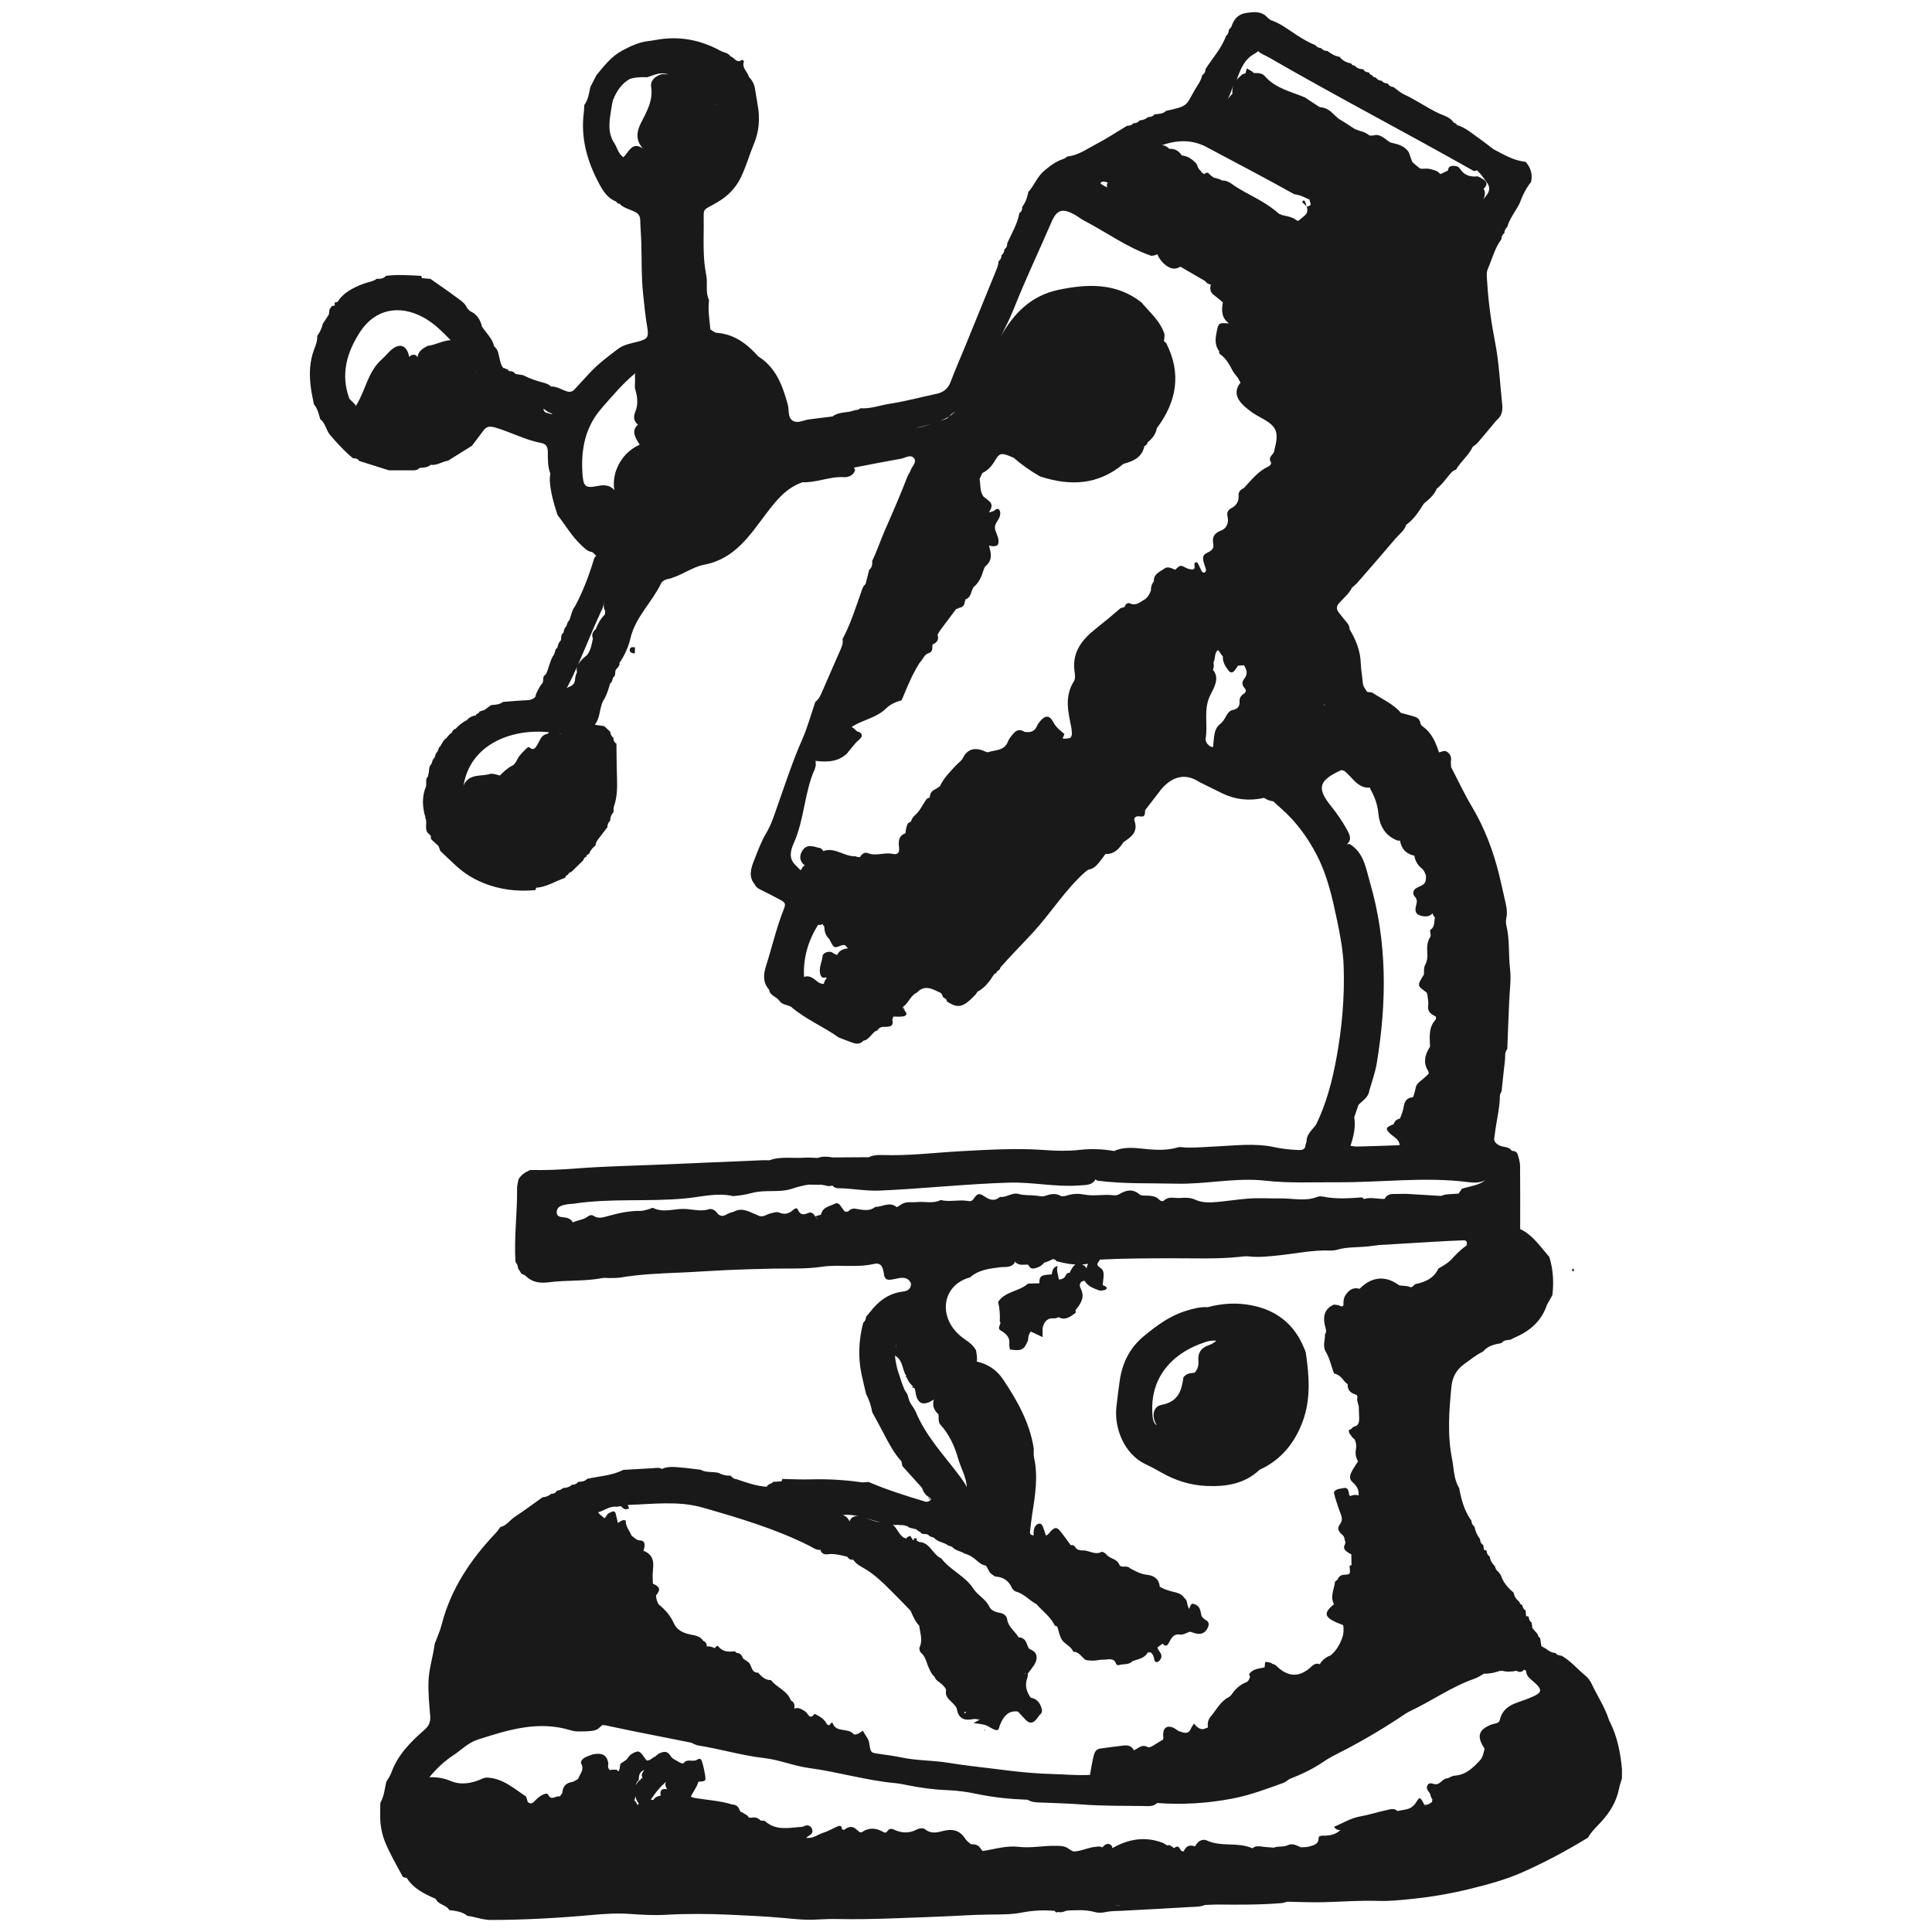 <?xml version="1.0" encoding="UTF-8"?>
<svg id="ICONS" xmlns="http://www.w3.org/2000/svg" viewBox="0 0 800 800">
  <defs>
    <style>
      .cls-1 {
        fill: #191919;
        stroke-width: 0px;
      }
    </style>
  </defs>
  <path class="cls-1" d="m250.44,289.18s0,.02-.01.02h0s.01-.02.01-.02Z"/>
  <path class="cls-1" d="m176.03,326.64s.04-.08.07-.12c0-.01,0-.03,0-.04l-.08.16Z"/>
  <path class="cls-1" d="m666.43,712.64c-.09-.18-.16-.38-.23-.58-1.73-5.28-4.83-9.91-7.17-14.89-.59-1.25-1.52-2.49-2.59-3.36-3.31-2.7-6.05-6.08-9.81-8.22-1.01-.05-1.93-.27-2.57-1.15-1.26-.01-2.31-.52-3.3-1.3-.77-.6-1.7-1.02-2.56-1.53l.06.03c-.17-1.12-.35-2.25-.53-3.38-.6-.31-.92-.8-.95-1.48-.75-.88-1.5-1.75-2.25-2.63-.1-.76-.2-1.53-.31-2.29-.88-.59-1.16-1.48-1.24-2.47-.35-.09-.7-.14-1.06-.17-.06-.77-.13-1.56-.19-2.33-.85-.53-1.22-1.36-1.44-2.3-.64-.21-1.04-.63-1.15-1.31-1.29-.97-2.11-2.23-2.39-3.82-2.35-1.96-4.32-4.2-5.27-7.18-.34-.47-.68-.95-1.02-1.43-.87-.54-1.24-1.39-1.45-2.33-1.17-1.1-1.94-2.4-2.14-4.01-.91-.55-1.29-1.39-1.29-2.43-.34-.13-.7-.22-1.06-.27-.12-.69-.24-1.38-.36-2.07-.95-.53-1.26-1.42-1.32-2.43-1.15-1.54-1.94-3.24-2.28-5.13-.79-.63-1.25-1.44-1.27-2.46-2.94-4.06-4.2-8.75-5.09-13.58-2.27-3.64-2.12-7.9-2.91-11.9-2.01-10.03-1.28-20.11-.27-30.17.39-3.88,2.09-7.01,5.38-9.31,2.53-1.76,4.86-3.8,7.7-5.1,1.97-2.43,4.79-3.02,7.65-3.52.91-1.23,2.28-1.28,3.63-1.37.71-.35,1.4-.73,2.13-1.05,6.2-2.69,10.87-6.86,13.06-13.45.74-1.33,1.5-2.66,2.24-3.99.63-5.36.34-10.64-1.28-15.81-3.74-4.29-6.92-9.16-12.06-11.54,0-9.01.05-17.58-.04-26.15-.02-1.6-.52-3.22-.99-4.77-.32-1.08-1.35-1.45-2.45-1.49-1.3-2-3.78-1.31-5.49-2.41-1.12-.72-1.98-1.42-1.76-2.89.19-1.22.32-2.44.51-3.66.69-4.67,1.81-9.27,1.83-14.03,0-.55.45-1.11.7-1.66.45-4.26.86-8.53,1.39-12.79.2-1.58-.26-3.32.97-4.69.27-6.79.48-13.59.81-20.37.21-4.33.84-8.64.31-12.97-.7-5.92-.06-11.96-1.5-17.83-.24-.97-.25-2.09-.03-3.07.62-2.73-.07-5.29-.67-7.89-.79-3.42-1.5-6.85-2.35-10.25-2.46-9.84-5.99-19.23-11.23-28-3.16-5.29-5.76-10.92-8.62-16.39-.03-.76-.07-1.52-.1-2.28.35-1.69-.13-3.07-1.58-4.04-1.16-.77-2.23.05-3.33.25-1.35-4.08-2.92-8.01-6.62-10.65-.46-.33-1-.9-1.07-1.42-.32-2.37-2.21-2.66-3.94-3.18-1.36-.4-2.74-.73-4.11-1.1-3.19-3.73-7.67-5.65-11.65-8.25-.6-.4-1.53-.3-2.32-.44-.78-1.17-1.72-2.22-1.84-3.77-.2-2.64-.74-5.26-.82-7.9-.15-5.25-1.99-9.88-4.65-14.28.02-1.06-.39-1.93-1.08-2.73-1.17-1.38-2.3-2.8-3.42-4.24-.98-1.27-1.02-2.49.12-3.79,1.85-2.11,4.11-3.89,5.39-6.46l-.41-.42s.01-.02.01-.03c.13.15.27.3.4.45.75-.69,1.58-1.32,2.25-2.08,5.26-6.04,10.53-12.08,15.71-18.2,1.57-1.86,3.73-3.3,4.51-5.79,3.21-2.27,5.25-5.52,7.29-8.76,2.08-1.7,4.13-3.43,5.26-5.97l-.13-.05c2.01-1.44,3.41-3.45,4.96-5.31.91-1.09,1.71-2.3,3.21-2.69,1.94-3.4,5.21-5.83,6.9-9.42l-.14.07c.76-.61,1.64-1.13,2.26-1.86,2.59-3,5.1-6.07,7.63-9.11,2.19-1.68,2.76-3.99,2.49-6.59-.91-8.59-1.29-17.28-2.93-25.73-1.62-8.31-2.81-16.62-3.3-25.04-.11-1.85-.47-3.78.28-5.5,1.79-4.13,2.86-8.58,5.61-12.27.03-1.02.36-1.89,1.22-2.5.04-1.01.38-1.88,1.19-2.53,1.03-3.63,3.47-6.51,5.13-9.81,1.15-3.19,2.63-6.2,4.74-8.87.73-3.18-.15-5.92-2.26-8.33-4.93-.45-9.04-3-13.27-5.2-2.11-1.58-4.17-3.23-6.33-4.73-2.8-1.94-5.36-4.31-8.76-5.26-.27-.58-.72-.93-1.38-1.01.45.35.9.7,1.35,1.05,0,0,0,0,0,.02-.52-.26-.9-.72-1.36-1.06l-.04-.03c-.9-1.46-2.33-2.29-3.83-2.87-5.9-2.26-10.92-6.17-16.65-8.78-1.62-.74-2.99-2.05-4.46-3.1-1.03-.06-1.82-.52-2.34-1.42-.99-.08-1.89-.36-2.53-1.19-1.03-.03-1.83-.49-2.43-1.32-.69-.02-1.22-.31-1.52-.95-.66-.12-1.1-.5-1.29-1.14-1.02-.07-1.9-.35-2.39-1.35-1.36-.04-2.62-.34-3.52-1.49-.68,0-1.19-.31-1.52-.91-1.92-.34-3.54-1.18-4.75-2.74-1.95-.24-3.51-1.28-5.03-2.4-1.02-.03-1.91-.31-2.55-1.16-1-.09-1.86-.43-2.45-1.29-2.84-1.06-5.39-2.65-7.93-4.29-3.35-2.18-6.54-4.67-10.39-6.01,0,.02,0,.03-.01.05-.54-.24-.89-.74-1.4-1.03-2.51-2.94-5.74-2.49-9.02-2-3.26.48-4.96,2.54-5.95,5.47-.18.54-.73.95-1.11,1.42-.05,1-.33,1.9-1.17,2.54-1.84,5.22-5.66,9.22-8.52,13.81-.05,1.02-.35,1.9-1.34,2.42-.42,2.28-1.86,4.08-2.98,6.01-3.93,6.79-2.73,6.83-12.03,8.86-1.33,1.36-3.13,1.17-4.79,1.45-.68.84-1.58,1.13-2.63,1.08-1,.94-2.24,1.29-3.56,1.42-.62.9-1.53,1.16-2.55,1.18-.67.87-1.63,1.02-2.64,1.05-4.32,2.59-8.53,5.4-13,7.71-3.74,1.93-7.23,4.57-11.64,4.97-.5.33-.97.79-1.52.97-3.15,1.02-5.63,2.86-8.18,5.03-2.94,2.51-4.04,6.06-6.52,8.71-.37,2.25-1.16,4.33-2.5,6.19.04,1.05-.27,1.94-1.19,2.54-.78,4.49-3.15,8.34-4.99,12.41-.04,1-.21,1.96-1.18,2.53-.08.99-.38,1.87-1.23,2.49-.01,1.02-.34,1.9-1.22,2.5-.04,1.48-.58,2.8-1.14,4.15-4.15,10.1-8.24,20.23-12.37,30.34-2.1,5.16-4.36,10.26-6.33,15.47-1.07,2.83-2.96,4.34-5.81,4.95-6.46,1.39-12.87,3.11-19.39,4.12-4.06.63-8,2.19-12.2,1.87-.77.82-1.88.64-2.8.97-2.84,1.03-6.14.4-8.69,2.43-3.26.4-6.52.78-9.77,1.22-2.22.3-4.65,1.73-6.6.61-2.34-1.35-1.54-4.44-2.18-6.75-2.14-7.85-4.86-15.32-12.22-19.96-4.64-5.15-9.87-9.22-17.17-9.75-.91-.06-1.77-.91-2.66-1.4-.37-4.05-1.07-8.08-.55-12.16-1.63-3.31-.46-6.94-1.16-10.35-1.38-6.73-1.08-13.55-1.04-20.34.06-8.24-.99-5.86,5.82-9.93,4.23-2.52,7.38-5.74,9.54-10.15,2.18-4.47,3.47-9.25,5.38-13.8,2.23-5.3,2.59-10.7,1.59-16.27-.39-2.22-.74-4.46-1.11-6.69-.3-1.88-1.14-3.49-2.49-4.84-.52-2.22-3.16-3.77-2.05-6.53.03-.08-.77-.66-.85-.59-2.21,1.72-3.09-.99-4.65-1.36-.97-1.54-2.81-1.6-4.22-2.37-8.41-4.6-17.34-6.27-26.83-4.5-1.01.19-2.03.34-3.05.46-3.95.46-7.44,2.12-10.9,3.98-4.48,2.41-7.46,6.34-10.6,10.13-.84,1.64-1.69,3.28-2.53,4.92-.55,2.57-.87,5.23-2.5,7.44-.07,1.02-.07,2.06-.2,3.07-1.37,10.61,1.4,20.34,6.36,29.56,1.65,3.07,3.51,6.08,7.09,7.37.24.6.69.87,1.32.87,1.61,1.72,3.9,2.23,5.92,3.15,1.69.77,2.64,1.73,2.67,3.67.07,3.29.37,6.57.46,9.86.17,6.79,0,13.57.69,20.36.49,4.71.95,9.4,1.75,14.08.73,4.26.11,4.97-4.03,6.04-2.79.72-5.71,1.21-8.06,2.97-4.1,3.09-8.23,6.18-11.75,9.97-2.1,2.26-4.17,4.54-6.27,6.8-.94,1.01-2.04,1.22-3.36.77-2.12-.73-4.06-2.07-6.44-1.97-.84-.94-1.97-1.29-3.14-1.6-2.87-.76-5.69-1.67-8.31-3.08-1.07-.17-2.13-.34-3.19-.51l-.07-.03c-.61-.96-1.56-1.17-2.6-1.19-.27-.59-.72-.9-1.39-.86.45.28.89.57,1.33.86,0,0,.02.01.03.03-.54-.16-.9-.6-1.36-.88-.24-.3-.55-.42-.92-.34-.98-1.04-1.23-2.37-1.57-3.71-.47-1.85-.52-3.94-2.27-5.26-.73-3.35-3.34-5.55-5.08-8.28-.67-2.88-2.14-5.14-4.93-6.38-.39-.38-.77-.76-1.17-1.14-.87-2.26-2.92-3.4-4.7-4.73-3.44-2.57-7-4.97-10.51-7.45-1.19-.11-2.37-.22-3.56-.32-.1-.3-.16-.61-.19-.93-4.9-.27-9.8-.63-14.7-.02-1.01,1.17-2.34,1.34-3.77,1.2-1.67,1.25-3.76,1.39-5.63,2.12-4.16,1.62-8.18,3.53-10.68,7.54-.39.03-.77.1-1.15.19.01.43.03.85.04,1.27h0c-.38.02-.76.06-1.14.13-.34.46-.68.93-1.01,1.4-.1.74-.2,1.47-.3,2.2-.83,1.26-1.65,2.51-2.47,3.77-.46,1.84-1.22,3.54-2.34,5.08.11,1.9-.53,3.65-1.2,5.36-2.07,5.33-2.16,10.81-1.39,16.35.31,2.23.81,4.42,1.23,6.63,1.55,1.75,2.01,3.95,2.6,6.11,2.24,1.66,2.4,4.59,4.17,6.64,2.93,3.4,5.93,6.68,9.39,9.55,1.03-.04,1.97.17,2.59,1.11,4.1,1.29,8.19,2.58,12.3,3.88,3.29,0,6.59-.03,9.89,0,1.07,0,2.04-.11,2.78-.99,1.64-.12,3.31-.14,4.66-1.3,2.6.38,4.7-1.35,7.13-1.68,3.3-2.06,6.6-4.12,9.9-6.18,1.6-2.12,3.26-4.2,4.81-6.36,1.31-1.84,2.84-1.79,4.85-1.21,6.49,1.89,12.5,5.21,19.21,6.45,1.94.36,2.57,1.78,2.57,3.64.01,3.07-.06,6.15,1.06,9.09-.02-.01-.03-.03-.05-.04-.07.99-.25,1.99-.19,2.97.32,4.86,1.7,9.49,3.19,14.1,3.26,4.18,5.92,8.83,9.84,12.5,1.36,1.27,2.58,2.65,4.57,2.86.55.51,1.12.99,1.61,1.54-.25.3-.51.6-.77.88-2.07,6.88-4.55,13.59-7.94,19.94.04-.05.06-.11.1-.16l-.13.22s.01-.04.03-.06c-1.43,1.77-1.63,4.05-2.51,6.05.01,0,.01-.02.03-.02l-.07.15s.03-.09.04-.13c-.85.6-.77,1.68-1.25,2.47,0,0,0,0,0,0l-.07.14s.04-.09.07-.14c-.84.65-.85,1.65-1.11,2.55.04-.02.06-.05.1-.07l-.16.31c.03-.08.04-.16.07-.24-1.53.79-.38,2.73-1.5,3.69l.03-.04c-.76.7-.73,1.71-1.08,2.57.03-.02.04-.05.07-.07l-.13.23c.02-.06.04-.11.06-.17-.97.61-.86,1.75-1.27,2.65.06-.08.09-.15.15-.22l-.15.24s0-.02,0-.02c-1.84,2.53-2.11,5.74-3.51,8.46,0,0,0,0,0,0l-.17.33c.06-.11.11-.22.16-.33-1.73.77-.49,2.77-1.57,3.81l.04-.07c-.69.68-1.05,1.57-1.54,2.39-.53,1-1.09,2.01-1.2,3.06-.91.98-2.15,1.39-3.72,1.43-3.23.1-6.47.45-9.69.68-1.46,1.13-3.21,1.17-4.93,1.3-.9.67-1.81,1.35-2.72,2.02-.68.22-1.37.44-2.05.65-.25.62-.71.97-1.36,1.05-.03.18-.07.37-.11.55-1.48.19-2.76.77-3.75,1.93.04-.02.08-.05.12-.07l-.16.11s.02-.03.04-.04c-1.93.95-3.53,2.31-4.95,3.91l.18-.35c-.7.32-1.21.82-1.49,1.55l.37-.19c-1.04.68-1.89,1.56-2.61,2.55.04-.02.07-.06.11-.09l-.27.28c.05-.07.11-.13.16-.19-1.37.86-1.84,2.4-2.71,3.63l.04-.1c-.86.58-.58,1.81-1.36,2.43v.03c-.72.69-.49,1.82-1.21,2.51v-.02c-.76.68-.55,1.82-1.22,2.54l.02-.06c-1.15,1.25-.44,3-1.18,4.37.18.23.16.42-.09.58-1.35,1.45-.08,3.49-1.1,5.01-1.28,3.71-1.12,7.44-.11,11.17.22.2.25.42.07.67,1.23,2.11-.52,4.79,1.33,6.78l-.05-.31c.24.48.61.84,1.04,1.12.06.51.11,1.02.17,1.53,1.03.94,2.04,1.88,3.07,2.81.26.69.52,1.37.77,2.05,2.24,2.11,4.43,4.28,6.72,6.34,3.07,2.76,6.45,4.96,10.32,6.6,7.2,3.08,14.61,3.98,22.31,3.28.11-.32.23-.66.33-1,4.39-.23,7.98-2.78,11.99-4.09.15-.66.52-1.1,1.18-1.28.23-.66.7-1.01,1.37-1.14,1.67-1.63,3.34-3.27,5.01-4.9.1-.68.47-1.14,1.14-1.36.15-.66.56-1.07,1.22-1.23.51-1.48,1.51-2.57,2.69-3.54.02-1.08.58-1.9,1.22-2.72,1.25-1.58,2.45-3.19,3.67-4.79,0-1.03.26-1.94,1.12-2.58.07-1.36.37-2.62,1.41-3.59.05-.81-.07-1.67.18-2.41,1.28-3.72,1.41-7.53,1.28-11.41-.17-4.86-.17-9.73-.25-14.59-.94-.55-1.27-1.42-1.27-2.47-.84-.6-1.2-1.45-1.27-2.45-.84-.79-1.69-1.57-2.52-2.36-1.3-.19-2.6-.37-3.89-.57,2.54-3.16,1.73-7.66,4.08-10.9,1.05-1.98,1.64-4.13,2.3-6.26-.01.01-.02.03-.04.04l.09-.2c-.02.06-.04.11-.05.17.91-.57.87-1.62,1.22-2.47-.03,0-.04.03-.06.04l.13-.25c-.04.07-.05.14-.07.21,1.46-.79.28-2.72,1.51-3.61l.03-.05c.52-.58,1.03-1.17,1.15-1.98l-.17-.28.22-.24c2.06-3.12,3.58-6.4,4.44-10.12,2.02-8.67,8.88-14.76,12.62-22.56.41-.86,1.45-1.56,2.47-1.77,5.52-1.11,10.23-5.07,15.38-6.03,12.75-2.36,18.99-12.31,25.62-21.03,4.35-5.74,8.33-10.72,15.11-13.12h0l.08-.03s-.04.02-.07.03c5.83.24,11.29-2.47,17.19-2.11,1.65.1,3.95-.61,4.6-2.96-.15-.36-.32-.67-.49-1,.01,0,.03,0,.04,0,6.45-1.23,12.89-2.53,19.35-3.64,1.87-.32,4.21-2.15,5.62-.04,1.04,1.56-1.1,3.3-1.62,5.03-.24.77-.86,1.41-1.15,2.17-2.89,7.45-6.03,14.78-9.27,22.09-1.9,4.27-3.32,8.78-5.39,13,.09,1.42-.06,2.75-1.25,3.73-.51,1.97-1.02,3.94-1.52,5.91-1.18.95-1.47,2.35-1.94,3.69-2.29,6.45-4.32,13-7.58,19.07.35,1.71-.34,3.21-.99,4.7-2.44,5.59-4.93,11.17-7.33,16.78-.73,1.71-1.42,3.38-2.96,4.53-1.8,5.25-3.25,10.66-5.49,15.72-3.77,8.53-6.65,17.36-9.75,26.12-1.52,4.28-2.83,8.75-5.13,12.59-2.16,3.61-3.5,7.48-5.02,11.28-1.25,3.16-2.38,6.67.32,9.86.51,1.25,1.59,1.79,2.72,2.35,2.58,1.27,5.15,2.58,7.69,3.95,2.21,1.18,2.51,1.71,1.64,3.89-3.07,7.66-4.87,15.72-7.38,23.55-1.11,3.47-1.41,6.86,1.27,9.85.31,2.49,2.94,2.83,4.16,4.47,1.13,1.89,3.37,1.7,5,2.66-.02-.02-.04-.03-.06-.04l.07.05h-.01c5.95,5.14,13.31,8.11,19.65,12.65,1.91.74,3.81,1.49,5.74,2.18,1.64.6,3.22.62,4.51-.83,1.31-.19,2.14-1.12,2.98-2,.84-.88,1.54-1.93,2.81-2.26.87-1.76,2.56-1.42,4.03-1.51,1.64-.12,2.59-.64,2.2-2.53-.1-.52.22-1.13.34-1.7,1.37,0,2.77.15,4.1-.07,1.76-.3,1.59-1.35.57-2.45-.34-.48-.83-.87-.96-1.48.03.01.06.04.09.05.29.49.58.96.87,1.43-.03-.6-.24-1.09-.7-1.44,2.35-1.61,3.13-4.74,5.84-5.99,3.25-3.45,6.45-1.43,9.66.07l.09.06c.91.45.59,1.85,1.67,2.18.58.26.91.69.93,1.33,4.61,3.1,6.76,2.6,11.85-2.74.3-.45.61-.87.91-1.31,3.13-1.55,5.05-4.38,6.91-7.29l-.07.12c.64-.25,1.08-.68,1.31-1.32-.04.01-.06.05-.1.06l.17-.16s-.04.06-.06.1c.66-.25,1.12-.68,1.28-1.4l-.16.1c4.42-5.06,9.19-9.81,13.74-14.76,7.39-8.06,13.18-17.47,21.36-24.83.47-.36.94-.72,1.41-1.08,2.35-.32,3.72-1.98,5.05-3.68.72-.92,1.39-1.89,2.08-2.82,3.66.15,5.7-2.17,7.48-4.9,3.13-2.11,6.19-4.19,4.55-8.85-.42-1.2.56-2.11,2.18-1.82,2.5.44,2.07-1.22,2.23-2.58,2.35-3.03,4.69-6.07,7.03-9.09q7.29-7.93,15.52-2.51c3.12,1.55,6.23,3.11,9.36,4.62,5.55,2.68,11.34,3.26,17.34,1.89,1.17.76,2.4,1.3,3.81,1.42,1.05.97,2.09,1.96,3.18,2.91,6.3,5.51,11.11,12.09,14.93,19.53,4.4,8.57,6.42,17.82,8.37,27.12,1.31,6.28,2.47,12.55,2.68,19,.41,12.65-.7,25.17-2.97,37.6-1.75,9.56-4.16,18.91-8.45,27.7-1.58,2.22-4.03,3.95-3.95,7.07-.34.89-.55,1.7-.66,2.46-.66.98-1.45,1.08-3.42.98-3.09-.16-6.2-.49-9.22-1.15-8.22-1.79-16.49-.63-24.7-.28-3.89.17-7.8.55-11.72.44-1.23-.03-2.56-.4-3.68-.06-5.33,1.59-10.66.91-16.02.38-3.51-.35-7.01-.36-10.33,1.11-4.69-.83-9.43-1-14.14-.48-4.74.54-9.49.45-14.17.1-11.74-.88-23.43-.18-35.12.46-10.88.6-21.72,1.98-32.64,1.58-1.85-.07-3.71.05-5.43.91-4.97.03-9.94.06-14.92.09-2.1-.35-4.18-.56-6.24.21-1.83-.04-3.68-.24-5.5-.11-4.85.36-9.8-.65-14.54,1.08-1.03,0-2.06-.06-3.09-.01-14.65.61-29.31,1.24-43.96,1.87-10.74.46-21.49.65-32.21,1.48-6.59.52-13.16.81-19.76.69-1.94.81-3.67,1.92-4.81,3.76-.21,1.2-.63,2.41-.62,3.61.13,10.25-1.33,20.47-.67,30.73.7.73,1,1.62,1.06,2.62.48.75.97,1.5,1.45,2.25.55.27,1.22.42,1.63.83,2.76,2.73,6.01,3.17,9.72,2.68,7.35-.97,14.84-.31,22.17-1.75,1-.19,2.07.04,3.1,0,1.44-.04,2.91.03,4.31-.21,8.17-1.37,16.42-1.7,24.65-2.04,6.38-.27,12.75-.75,19.11-1.04,6.38-.29,12.78-.47,19.15-.6,6.81-.15,13.68.23,20.41-.77,7.13-1.07,14.33.47,21.45-1.14,2.96-.66,3.83.63,4.38,4.26.14,1.36.86,2.32,2.24,2.26,1.37-.05,2.71-.49,4.08-.71,2.12-.33,3.96.02,4.88,2.29-.03,2.35-1.5,3.08-3.54,3.33-5.82.72-10.04,4.03-13.49,8.53-.49.63-1.05,1.22-1.57,1.83-.08,1-.41,1.87-1.21,2.52-1.82,7.04-2.21,14.12-.7,21.27.59,2.79,1.28,5.56,1.93,8.35,1.3,2.32,2.05,4.82,2.51,7.43,1.54,2.85,3.12,5.67,4.61,8.55,2.16,4.15,4.3,8.3,7.48,11.79.13.66.26,1.3.39,1.95,2.71,3.02,5.41,6.01,8.12,9.01.48,1.55,1.32,2.82,2.67,3.73.08.62.42,1.03.94,1.29-.61.58-1.38.94-2.16.72-7.98-2.38-15.93-4.89-23.61-8.17-1.02.05-2.06.27-3.06.12-6.93-.99-13.89-1.38-20.9-1.18-3.9.11-7.81-.1-11.71-.17-.08.33-.18.66-.3.98-1.17.07-2.34.14-3.5.21-.65.98-2.21.78-2.64,2.04-4.39-.28-8.48-1.78-12.6-3.16-1.03-.08-1.75-.64-2.33-1.44-1.79.09-3.46-.3-5.03-1.14-2.43-.66-5.1.04-7.41-1.31-2.78-.32-5.55-.72-8.33-.94-2.57-.2-5.2-.58-7.68.6-1.33-.72-2.73-.35-4.12-.28-3.98.22-7.97.46-11.96.68-4.68,2.44-9.93,2.56-14.91,3.71-1,1.14-2.38,1.15-3.72,1.25-.63.86-1.49,1.22-2.54,1.18-1.04.95-2.28,1.34-3.66,1.34-.72.69-1.6,1.03-2.58,1.1-.54.94-1.36,1.36-2.43,1.33-1,.93-2.21,1.33-3.55,1.44-3.83,2.72-7.6,5.52-11.51,8.11-2.03,1.35-3.39,3.64-5.95,4.21-.62.81-1.18,1.68-1.87,2.41-10.37,10.94-18.63,23.12-22.43,37.96-.71,2.77-1.93,5.39-2.92,8.09-.6,5.13-2.35,10.02-2.53,15.25-.16,4.78.25,9.49.68,14.21.22,2.46-.27,4.2-2.26,5.95-5.73,5.02-11.15,10.37-13.81,17.83-.48,1.34-1.38,2.53-2.09,3.78-.7,2.94-.88,6.03-2.47,8.7-.03,1.85-.09,3.7-.07,5.55.02,3.73.7,7.46,2.09,10.82,2.02,4.88,4.72,9.49,7.22,14.17.21.38,1.11.39,1.69.57,2.84,4.53,7.41,6.64,12.03,8.69.51,1.24,1.59,1.81,2.7,2.4,1.08.56,2.26,1.03,2.87,2.22,2.63.38,5.34.58,7.52,2.4,3.27.36,6.31,1.7,9.72,1.7,13.88-.03,27.71-.79,41.52-2.04,5.36-.49,10.71-.85,16.11-.46,4.94.35,9.93.63,14.86.35,8.9-.49,17.78-.43,26.66-.02,7.23.32,14.46.67,21.66,1.31,4.74.42,9.45,1,14.23.68,2.89-.18,5.79-.27,8.68-.21,13.65.27,27.28-.47,40.91-.96,7.44-.27,14.88-.85,22.32-.9,4.36-.03,8.73,0,12.97-.83,4.52-.9,9.01-1.07,13.55-.69.32.6.77.83,1.39.43,1.31.42,2.46-.15,3.65-.55,3.89-.16,7.78-.48,11.64.63,1.32.38,2.91.32,4.27.01,2.26-.51,4.51-.44,6.77-.55,9.47-.5,18.94-1,28.41-1.56,2.05-.13,4.14-.02,6.09-.86,1.64-.06,3.28-.12,4.92-.18,8.93.1,17.86.14,26.77-.58.8-.07,1.56-.38,2.35-.58,4.93.08,9.87.32,14.8.21,7.61-.18,15.21-.8,22.84-.55,4.72.16,9.45-.34,14.17-.83,8.22-.84,16.32-2.26,24.32-4.25,7.19-1.78,14.34-3.71,21.17-6.72,9.44-4.17,18.48-9.04,27.28-14.4,1.38-2.55,3.55-4.45,5.46-6.55,3.63-4,6.38-8.45,7.4-13.84.27-1.39.78-2.74,1.18-4.11.01-1.25.01-2.51.02-3.76-.64-6.96-1.95-13.74-5.19-20.02ZM211.62,154.28c-.3-.13-.57-.32-.78-.65.23.27.5.47.78.65Zm-9.59,11.96h0c1.17-.45,2.33-.89,3.5-1.33-1.16.44-2.33.89-3.5,1.33Zm-4.47-11.99l-.41-.26s0-.06,0-.08l.4.34Zm-48.37-16.93c6.15-9.35,16.14-11.28,26.07-5.92,4.47,2.41,7.9,5.93,11.34,9.47-3.3.11-6.33,2.01-9.58,2.36-1.98,1.08-3.89,2.21-4.15,4.76-.14-.31-.31-.59-.56-.84-.52-.24-1.07-.3-1.63-.22-.27.1-.49.25-.7.41-.18.14-.34.29-.49.46-.05-.24-.12-.44-.18-.66-1.03-3.95-3.5-5.08-6.71-2.73-1.63,1.19-2.88,2.97-4.4,4.29-5.72,4.95-6.73,12.45-10.34,18.53-.18.3-.35.62-.55.92-.07-.23-.16-.45-.29-.66-.05-.06-.12-.12-.17-.18-.69-.76-1.47-1.43-2.17-2.18-3.77-10.13-1.05-19.36,4.51-27.81Zm76.98,33.58c-.64-.24-.96-.74-1.11-1.33-.01-.11,0-.23-.01-.34.72.57,1.47,1.08,2.26,1.54.51.26,1.01.4,1.5.46-.91.56-1.71-.28-2.63-.33Zm70.24-127.63s.01,0,.01,0c0,.01,0,.02-.01.03-.02.05-.03.1-.05.15-.06-.07-.1-.14-.16-.21.05,0,.11,0,.16,0,.01,0,.03,0,.04,0,0,0,0,.01,0,.01Zm-43.24,1.45c.17-1.12.37-2.15.6-3.1.03-.1.07-.2.11-.31,1.48-3.58,3.49-6.77,7.04-8.68,1.91-.58,4.24-.77,7.13-.65,2.73-.87,5.36-2.31,8.39-1.22.06.02.1.03.15.04.07,0,.15,0,.23,0,.35,0,.21.11-.23,0-.32,0-.63,0-.94-.04-.55-.08-1.11-.1-1.68-.04-2.63.79-4.75,2.59-4.35,5.24.89,5.81-1.95,10.44-4.29,15.12-1.74,3.5-1.94,6.45.01,9.31.26.38.54.75.87,1.13.08.06.15.1.24.16,0,.02,0,.03-.01.05-.02,0-.03,0-.05,0-.07-.07-.11-.15-.18-.22-.41-.3-.79-.51-1.15-.68-3.54-1.67-4.85,2.34-6.93,4.28-2.07-1.45-2.49-3.74-3.59-5.58-3.24-4.67-2.14-9.81-1.37-14.82Zm-21.27,258.92h0c.12.03.24.05.37.08-.14.02-.26.08-.39.14,0-.07.01-.15.02-.23Zm19.13-57.14s.04-.1.06-.14c0,0,0,.01.01.01-.02.04-.05.09-.07.13Zm-1.78-77.63c4.4-4.96,8.62-10.11,13.81-14.31-.05.33-.11.66-.15.99.18,1.7-.06,3.39-.02,5.08,1,3.32,1.56,6.59.13,9.99-.85,2.01-.55,3.87,1.15,5.2-3.01,2.69-1.01,5.51.7,8.33-6.76,2.91-11.08,10.14-10.67,17.15.03.58.1,1.16.2,1.73-.39-.54-.86-.95-1.37-1.26-1.39-.87-3.17-.99-5.27-.58-5.4,1.07-6.2.45-6.58-5.19-.67-10.03,1.18-19.35,8.08-27.12Zm-.11,83.75c.61-.97.66-2.1.94-3.16.17-.51.3-1.01.4-1.53,0-.04.03-.08.04-.12.04-.17.08-.33.11-.5.05-.1.1-.2.15-.3-.12.25-.21.52-.27.8-.15.68-.3,1.35-.48,2.03-.1.88-.05,1.75.28,2.59.08.13.18.23.27.35-.02.56-.04,1.12-.12,1.67-1.76,1.75-2.92,3.81-3.76,6.01-1.19,1.07-1.91,2.37-1.18,3.96-.01.06-.03.13-.05.19-.49,2.39-.89,4.72-2.41,6.67-1.45,1.1-2.78,2.33-3.71,3.92,3.33-7.5,6.3-15.15,9.78-22.58Zm-14.03,31.53c1.37-2.65,2.64-5.35,3.86-8.07-.11.45-.21.9-.21,1.37.02.32.08.64.15.97-.49.93-.74,1.98-.81,3.04-.15,2.09-1.63,2.68-3.13,3.26-.12.04-.21.06-.31.09.15-.21.27-.45.45-.65Zm-43.17,41.11c2.89-17.59,20.67-23.68,35.49-22.04-.28.23-.56.45-.84.68-1.3.22-2.21.96-2.83,2.1-.59,1.07-1.08,2.19-1.77,3.19-.62.89-1.46,1.4-2.53.46-.57-.52-1.01-.18-1.49.29-1.29,1.29-2.64,2.49-3.55,4.13-.59,1.06-1.2,2.42-2.16,2.89-2.1,1.02-3.7,2.59-5.3,4.17-1.31-.32-2.63-.88-3.94-.7-3.63,1.17-8.17-.17-10.68,4-.16.31-.29.63-.42.96,0-.04.02-.07.02-.11Zm258.69,198.04c-.4.56-.62,1.19-.65,1.9-.25-.34-.51-.68-.78-1-.42-.28-.8-.47-1.16-.63.86-.04,1.73-.13,2.6-.27Zm51.99-9.23s0,0,0,0c0,0,0,0,.02,0-.01,0-.02,0-.02,0Zm84.37,91.89h0s0,0,.01-.01c0,0,0,0-.01.01Zm2.27-31.98s0-.01,0-.02c0,0,0,0,0,0,0,0,0,.01,0,.01,0,0,0,.01,0,.01Zm-21.9-247.88c0,.17-.01.33,0,.5,1.79,3.18,3.04,6.44,3.39,10.22.47,5.04,2.77,9.28,7.94,11.24.38-.01.69.04,1.03.06.57,3.22,2.34,5.44,5.93,6.2.1.42.2.84.29,1.28.34,1.05.85,2.01,1.57,2.85.35.41.7.8,1.18,1.08.94.78,1.33,1.88,1.76,2.94.04.85.03,1.69-.2,2.46-.6,2.11-3.47,1.99-4.74,3.66-.47.95-.39,1.84.3,2.65h0c.78.8,1.02,1.77.77,2.81-.49,2.02-1.2,4.23,1.52,5.05,1.93.58,3.83.59,5.05-.89.19.49.41.97.72,1.4.1.06.2.13.3.2-.39,1.89.07,4.15-2.01,5.28.04,1.02.49,2.32.03,3-1.52,2.24-1.23,4.65-1.16,7.07.04,1.45-.07,2.87-.8,4.16-.75,1.33-.55,2.78-.61,4.2-3.01,4.82-2.76,4.58,1.12,7.46.15.32.25.65.31,1,.13,1.43.54,2.91.33,4.29-.4,2.66,1.19,3.72,3.16,4.64.1.41.1.81,0,1.22-2.93,3.06-2.59,6.82-2.43,10.54,0,.24.02.49.03.73-.11.17-.21.34-.31.51-1.8,3-2.6,6.08-.53,9.42.21.35.27.78.34,1.22-.64.66-1.38,1.36-2.34,2.17-.61.52-1.25,1-1.83,1.54-.47.43-.85.93-1.1,1.52-.3,1.5-.71,2.97-1.17,4.42-.15.08-.32.15-.5.18-2.98.47-3.22,2.54-3.64,4.79-.26,1.37-.9,2.68-1.36,4.01-1.33.24-2.18,1.03-2.65,2.28l.04.07c-3.34,1.19-3.6,1.94-1.35,3.97,1.46,1.42,3.69,2.21,3.81,4.71-5.74.19-11.48.4-17.23.55-1.02.03-2.05-.13-3.06-.3-.02,0-.03-.01-.05-.01,1.25-3.82,2.22-7.71,1.56-11.84.54-1.56,1.06-3.14,1.61-4.71.05-.13.1-.27.14-.41,1.75-1.81,4.19-3.12,4.5-5.96,1.09-3.75,2.44-7.46,3.08-11.34,4.16-25.16,4.36-50.2-2.85-74.88-1.68-5.76-2.47-12.28-8.47-15.86-.44.05-.81.13-1.15.23,2.4-2.02,1.18-4.22.02-6.32-1.89-3.4-4.08-6.57-6.54-9.62-6.02-7.47-5.02-10.62,4.37-14.89.35.11.69.28,1.09.29,3.42,2.67,5.75,7.54,10.81,6.98Zm-18.74-34.28l-.27.34-.16-.4.43.06Zm-1.28-3.84s.03.02.04.03c-.01-.01-.03-.02-.04-.03h0Zm-35.2-254.99c1.49-4.29,3.08-8.52,7.49-10.81.45-.33.91-.64,1.35-.98,1.17,1.13,2.97,1.72,4.31,2.5,28.05,16.22,56.81,31.15,85,47.13.48-.02.92-.13,1.33-.32.13.14.26.29.39.43,1.21,1.2,2.22,2.56,3.15,3.98,1.84,2.02,2.08,3.97.16,6.22-.4.47-.75.97-1.05,1.49.45-1.28.84-2.56.4-3.86-.1-.2-.24-.33-.36-.51,2.16-2.26,1.5-3.39-2.39-5.24-3.02.34-5.59-.36-7.34-3.1-.31-.48-.87-.95-1.4-1.08-.74-.19-1.59-.2-2.35-.04-.87.19-1.17.99-1.28,1.82,0,0,.01,0,.01,0v.02s-.01,0-.01-.02c-1.02.49-2.05.98-3.07,1.47-.48-.42-.95-.85-1.48-1.22-1.66-.62-3.32-1.2-5.14-1.01-.71.06-1.3.02-1.83-.08-1.12-.8-2.13-1.74-3.17-2.65-.59-1.22-.95-2.67-1.46-3.97-1.7-2.81-4.6-3.45-7.49-4.12-.23-.09-.44-.22-.68-.31-1.68-1.24-3.19-2.79-5.47-2.87-.92.26-1.76.32-2.57.29-.99-.72-2-1.35-3.09-1.65-1.11-.29-2.16-.68-3.18-1.12-2.18-1.47-4.41-2.88-6.66-4.25-.87-.73-1.71-1.5-2.53-2.31-1.66-1.62-3.33-2.31-5.24-2.46-2.06-1.29-4.1-2.6-6.09-3.99-5.83-2.47-12.28-3.74-16.72-8.9-.94-1.09-2.55-1.29-4.05-1.22-.14,0-.28,0-.43,0-.75-.85-1.91-1.31-2.92-1.9-.19.68-.37,1.37-.56,2.06-.38.06-.75.14-1.12.27-1.02.81-1.95,1.67-2.68,2.64.07-.1.12-.22.21-.32Zm-1.25,2.05c-.45,1.02-.69,2.17-.62,3.48.02.1.05.2.08.3-.64.53-1.25,1.27-1.89,2.14,1.07-2.11,1.59-4.14,2.43-5.92Zm-11.03,25.99c12.02,6.4,24.09,12.71,35.99,19.35.8.21,1.62.3,2.41.54.49.19.98.39,1.47.6.48.21.94.43,1.42.64.38.16.75.32,1.11.48.03.37.08.74.23,1.06.74,1.68-.57,1.5-1.34,1.85.31,1.38.37,2.66-.9,3.71-.9.75-1.77,1.53-2.71,2.22-.27-.11-.53-.23-.8-.34-.38-.34-.8-.63-1.3-.81-.66-.28-1.32-.55-2.03-.67-.42-.14-.82-.28-1.28-.28-.38-.15-.75-.3-1.19-.29-.35-.19-.7-.4-1.14-.44-.57-.44-1.12-.96-1.73-1.42-5.22-4.29-11.58-6.73-17.15-10.46-.94-.73-1.93-1.37-3.06-1.78-.56-.17-1.13-.29-1.74-.23-1.1-.63-2.36-.96-3.64-1.28-.78-.58-1.55-1.16-2.18-1.88-.15-.17-.77-.08-1.08.07-.18.09-.37.28-.56.46-.42-.24-.83-.53-1.19-.88-.21-.5-.52-.83-.88-1.04-.22-.33-.44-.65-.61-1.06-.15-.56-.37-1.09-.72-1.56-1.66-1.7-3.45-2.94-5.58-3.17-.17-.1-.35-.2-.53-.29-1.32-2.07-3.08-2.56-4.99-2.51-.57-.62-1.26-1.13-2.24-1.38-.3-.09-.58-.09-.86-.09,6.14-2.16,12.38-2.57,18.78.84Zm-42.99,14.15c.63.05,1.24.22,1.84.41-.47.66-.51,1.36-.2,2.04-.98-.43-1.91-1.01-2.83-1.62.11-.55.52-.82,1.19-.84Zm-63.93,97.3c.46-.48.88-.98,1.46-1.3.28-.21.56-.42.84-.62.03.03.06.05.08.08-.76.7-1.56,1.32-2.39,1.84-.49.53-1.01,1.02-1.78,1.19-.62.21-1.24.42-1.85.63,1.26-.49,2.48-1.09,3.64-1.82Zm-13.55,4.79s0,0,.02-.01c.11-.04.26-.13.35-.12,1.95-.58,3.95-1.07,5.9-1.62-2.08.67-4.17,1.29-6.27,1.75-.02,0-.03.01-.04.02,0,0,.01,0,0,0,.01,0,.02,0,.04-.01Zm-.06.03s-.02.01-.08.02c-.08,0,.03-.01.08-.02Zm-41.37,137.44s.07.07.1.11c-.15.2-.3.4-.45.61,0-.01,0-.02,0-.02.07-.27.19-.5.35-.69Zm3.15,92.64c-1.59.12-2.65-.93-3.79-1.82-1.52-1.18-2.99-1.63-4.39-1-.42-7.85,1.7-15,5.81-21.6.27.02.53.01.81.05.41-.1.79-.24,1.17-.41.02.15.01.3.07.45.14.17.32.33.48.5.13,1.92.45,3.77,2.07,5.2.37.71.69,1.45,1.12,2.12,1.11,1.7,1.14,1.67,4.03.59.56-.21,1.08-.18,1.56.01.35.42.71.83,1.07,1.23-1.49.15-2.87.55-3.94,1.8-.16.35-.38.66-.6.96-.66-.24-1.31-.59-1.94-1.03-1.2-.84-3.88.07-4.01,1.39-.24,2.57-1.75,4.95-.94,7.67.44,1.48,1.26,1.48,2.22,1.26.04,0,.08-.01.11-.03.09.07.21.13.31.18-.2.27-.37.53-.53.8-.37.59-.61,1.16-.66,1.68Zm122.91-155.56c-3.44,2.95-6.89,5.85-10.45,8.66-5.49,4.33-9.69,9.59-8.65,17.35.19,1.42.46,3.18-.24,4.28-4.04,6.31-2.34,12.82-1.03,19.35.06,1.38.63,2.81-.43,4.07,0,.01-.01.02-.02.03-1.08.19-2.18.48-3.2.2.25-.6.5-1.19.75-1.79-1.67-1.49-3.47-2.77-4.58-4.91-1.54-2.99-3.34-3.02-5.49-.41-.52.62-1.02,1.33-1.34,2.07-1.01,2.38-2.92,2.64-5.13,2.32-1.61-1.05-3.15-.92-4.4.51-.94,1.07-1.95,2.21-2.44,3.51-1.48,3.88-5.19,3.4-8.13,4.39-.47.16-1.17-.21-1.72-.45-3.88-1.67-6.99-.8-8.76,2.78-.67,1.36-1.81,2-2.73,2.97-2.58,2.73-5.3,5.45-6.86,8.86-.89.66-1.87,1.2-2.87,1.74-.45.42-.82.9-1.09,1.45-.07.53-.18,1.02-.29,1.51-.6.07-1.16.31-1.58,1.06h-.01c-1.48,2.09-2.46,4.51-4.48,6.23-.77.66-1.34,1.53-1.59,2.53-.42.26-.85.53-1.29.78-.68,1.32-.93,2.71-1.02,4.11-2.83,1.02-2.97,3.17-2.68,5.76.25,2.3-.49,3.26-2.67,2.79-1.24-.27-2.47-.19-3.71-.07-.33.04-.66.07-1,.11-1.86.21-3.71.4-5.56-.35-1.25-.51-2.39.3-3.09,1.44-.05.07-.08.15-.13.23-.69-.02-1.36-.09-1.89-.37-4.43.21-8.12-3.56-12.73-2.35-.16.08-.32.17-.47.25-.36-.4-.72-.79-1.07-1.19-2.72-.52-5.71-2.28-7.76,1.05-1.4,2.27-1.01,4.42,1.05,6.05-.36.19-.7.44-.96.76-.2.31-.32.61-.44.91-.13.08-.27.17-.41.25-.69-.68-1.37-1.38-2.04-2.08-3.01-2.85-1.97-6.27-.67-9.17,4.3-9.64,4.31-20.44,8.43-30.09.06-.02.13-.03.2-.05.01-.19.03-.38.05-.58.39-.93.53-1.88.28-2.86.24-.12.43-.27.59-.45.04.04.07.09.13.13,4.72.51,9.21.15,12.75-3.56l-.07-.07c1.55-1.75,2.84-3.7,4.68-5.23,1.06-.89,1.84-2.19-.07-3.22-.29-.03-.57-.11-.83-.24-.68-.59-1.26-1.32-2.09-1.69-.02-.05-.04-.09-.06-.15.14-.08.28-.16.4-.26,4.46-2.75,9.94-3.54,13.84-7.41,1.71-1.69,3.98-2.67,6.34-3.32.17-.36.37-.73.52-1.1,2.05-5.03,4.16-10.03,7.1-14.63,1.31-1.19,1.69-3.23,3.67-3.83,1.81-.55,1.41-2.18,1.52-3.53q3.11-1.31,2.1-4.02c.41-.69.76-1.42,1.25-2.07,2.15-2.91,4.33-5.78,6.49-8.67.4,0,.75-.13,1.05-.38,1.32-.27,2.38-.81,2.43-2.38.19-.36.3-.74.31-1.15,2.45-.82,2.28-3.38,3.37-5.09,1.78-1.49,2.91-3.39,3.67-5.57.39-1.14.65-2.56,1.48-3.28,2.93-2.52,2.05-5.43,1.28-8.41.6.11,1.2.34,1.79.31,1.82-.11,2.16-.59,2.15-2.18-.03-2.09-1.55-3.9-1.5-5.75.04-1.84,2.15-3.36,2.21-5.49.02-.57-.07-1.32-.43-1.7-.75-.76-1.37-.13-2.07.36-.61.43-1.47.52-2.21.75,1.05-1.63,1.93-3.26-.07-4.85-.73-.58-1.45-1.15-2.18-1.73-1.58-2.19-1.12-4.83-1.59-7.26.39-.83.77-1.66,1.16-2.49,2.46-1.14,4.03-3.09,5.38-5.41,1.63-2.8,2.6-2.92,5.96-1.57.56.22,1.1.48,1.65.72,3.36,2.91,6.98,5.46,10.84,7.66,12.41,4.11,24.12,3.64,34.58-5.18,4.06-1.1,7.71-2.66,8.69-7.36-.01,0-.01,0-.02.01l.04-.07s-.01.04-.01.06c.65-.3,1.15-.73,1.28-1.49l-.2.13c1.98-1.57,3.59-3.41,4.03-6.02h0s0,0,0,0c8.2-10.92,10.29-22.54,3.97-35.11-.27-.4-.63-.69-1.02-.93.17-.92.22-1.86.26-2.8-1.68-5.53-6.09-9.09-9.6-13.3-10.41-8.14-22.22-7.69-34.17-5.21-11.7,2.43-18.82,9.99-24.12,19.46,1.98-3.89,3.96-7.77,5.58-11.86,4.78-12.09,10.4-23.82,15.55-35.77,2.16-5,4.5-5.64,9.3-3.05,1.45.78,2.74,1.86,4.2,2.62,9.27,4.84,17.79,11.12,27.79,14.56.86-.09,1.71-.23,2.47-.68.59,1.45,1.48,2.74,2.58,3.77,1.95,1.82,4.23,3.1,6.97,1.39,3.41,1.98,6.82,3.97,10.23,5.95.58.8,1.33,1.3,2.32,1.44l.05.03c-.42,1.68-.3,3.16,1.26,4.31,1.29.95,2.49,2.03,3.73,3.06-.61,3.34-.58,6.5,2.58,8.72-4.22-.34-4.39-.22-5.09,3.2-.58,2.86-1,5.68.97,8.23.05.4-.03,1,.19,1.15,2.57,1.73,4,4.29,5.37,6.95.54,1.05,1.41,1.93,2.12,2.89.41.73.83,1.47,1.24,2.2-.07.02-.12,0-.2.02-2.96,3.83-1.07,7.11,1.71,9.64,2.03,1.85,4.4,3.45,6.97,4.81,6.67,3.54,7.42,5.95,5.45,13.39.06,1.77-2.82,2.59-1.48,4.86.44.73-.24,1.54-1.04,1.92-4.26,1.98-7.04,5.64-10.12,8.96-1.34.44-2.22,1.64-2.16,2.74.16,2.58-.71,4.34-2.97,5.52-1.46.76-1.99,1.88-1.59,3.57.58,2.5-.43,4.82-2.59,5.66-2.87,1.11-3.89,2.63-3.34,5.56.37,1.92-.66,2.84-2.45,3.66-1.93.89-2.05,1.95-1.47,4.1.27.99.69,1.95.92,2.94.07.31-.16.87-.43,1.05-.65.42-1.1-.05-1.43-.59-.21-.35-.34-.75-.54-1.11-.48-.86-1.02-2.47-1.45-2.45-1.52.09-.69,1.51-.89,2.39-.06.28-.61.66-.9.64-.8-.08-1.66-.21-2.36-.57-2.64-1.36-2.62-1.4-4.73.66-1.49-.6-3.11-1.55-4.57-.46-1.81,1.37-4.52,2.18-4.27,5.28-.18.15-.29.33-.39.51-.67.95-.88,2.05-.83,3.23-.56,1.42-1.23,2.77-2.52,3.7-1.92.99-3.52,2.86-6.13,1.69-1.04-.47-1.98.34-2.26,1.46-.55.2-1.09.38-1.64.46Zm14,12.06c-1.28-1.3-2.4-2.64-2.69-4.55,0,0,0,0,0,0,0,0,0,0,0,0,.29,1.91,1.41,3.25,2.69,4.55Zm21.23,41.89c.96-5.95-1.06-12.11,1.94-18,1.65-3.23,3.94-7.07,1.03-10.47.07-.12.12-.25.19-.37.17-.59.24-1.19.16-1.81-.01-.3-.06-.59-.09-.88.71-1.19.46-2.95,1.09-4.18.23-.28.45-.58.66-.89.39.26.74.65,1.05,1.23.27.51.71.94,1.08,1.41-.14,2.37,1.06,4.23,2.45,5.97.8,1.01,1.71.77,2.46-.18.49-.62.91-1.3,1.36-1.95.81-.06,1.62-.13,2.43-.19,1.28,1.84,1.69,3.68.16,5.61-1.04,1.32-1,2.59.15,3.87.61.68.71,1.55-.11,2.14-1.2.87-2.13,1.7-1.99,3.44.14,1.83-.76,3.09-2.77,3.46-1.28.23-2.07,1.24-2.7,2.36-.7,1.25-1.36,2.52-2.56,3.44-1.77,1.35-2.27,3.36-2.55,5.45-.11,1.21-.24,2.43-.34,3.64-.02.18-.07.32-.11.48-.24-.02-.49-.06-.79-.16-1.46-.67-2.41-2.14-2.21-3.42Zm-151.26,193.43c-.52-.69-1.28-1.27-2.08-.85-2.25,1.17-5.32,1.35-5.95,4.62-.82.24-1.63.46-2.45.71.41.41.86.73,1.36.93-.41-.03-.84-.27-1.36-.93-.61-1.25-1.62-1.97-2.92-1.39-1.98.88-3.3.77-4.24-1.47-.35-.84-1.28-.42-1.97.22-1.61,1.49-3.54,2.01-5.59,1.12-1.28-.55-2.28-.01-3.46.21-1.86.34-3.57,2.13-5.67.79-3.15-1.17-6.14-3.39-9.75-1.45-.96.33-2,.52-2.85,1.04-1.67,1.03-2.96,1.08-4.26-.66-.73-.98-2.07-1.75-3.29-1.36-3.52,1.1-6.94-.11-10.41-.14-4.21-.04-8.47,1.65-12.65-.4-.39-.19-1.11.35-1.69.48-1.19.29-2.4.75-3.59.74-4.59-.07-8.97.89-13.37,2.12-1.89.52-4.01,1.28-6-.07-.79-.54-1.7-.27-2.33.21-1.87,1.47-4.27,1.53-6.31,2.51-.16-.28-.32-.56-.55-.86-.65-.53-1.35-.94-2.18-1.11-1.54-.33-3.85.07-3.89-2.17-.05-2.66,2.4-2.98,4.44-3.39.81-.16,1.66-.08,2.47-.21,15.39-2.37,30.96-.72,46.42-2.21,6.49-.63,13.09-2.47,19.74-.94,2.65-.21,5.36-.66,7.83-1.32,5.46-1.49,11.15.02,16.47-1.73,2.67-.88,4.89-1.44,6.97-1.7.81,0,1.6,0,2.41.02.96.02,1.93.08,2.9.02.88.13,1.77.3,2.71.55.6.04,1.18-.02,1.75-.21,0,0,.01,0,.02-.01.57.68,1.33,1.11,2.3,1.11,5.76.02,11.4,1.23,17.23.98,17.89-.78,35.7-2.75,53.62-3.3,9.71-.3,19.29,1.92,28.99,1.17,2.57-.19,5.48.04,6.82-2.53.24.18.46.4.73.54,10.84,1.42,21.77.98,32.65,1.25,12.36.32,24.67-2.63,37.03-1.23,9.9,1.12,19.76.58,29.66.65,18.11.13,36.22-2.37,54.35-.05,2.4.31,4.88.34,7.04-.83-2.77,2.22-6.45,2.5-9.75,3.56-.51.7-.96,1.36-1.38,2.01-1.67.1-3.33.2-4.99.34-.78.07-1.55.41-2.32.63-4.76-.29-9.52-.58-14.28-.86-1.84.01-3.67.05-5.52.05-1.56,0-2.78.58-3.49,2.04-2.86.13-5.72-.87-8.57.06-.32-.24-.65-.69-.96-.68-5.29.38-10.57.76-15.84-.3-.79-.16-1.74-.24-2.46.06-4.99,2.01-10.18.58-15.22.66-4.45.07-8.95-.28-13.41.07-4.27.34-8.51.99-12.78,1.39-3.07.29-6.31.39-9.07-.88-2.27-1.03-4.2-.92-6.51-.75-2.19.15-4.44-.85-6.43.94-.71.63-1.57.32-2.21-.34-1.25-1.31-2.88-1.46-4.54-1.58-1.19-.08-2.74.14-3.5-.51-2.85-2.43-5.5-1.82-8.33-.13-.67.4-1.61.61-2.38.5-4.07-.56-8.15.5-12.25-.32-2.16-.42-4.5-.4-6.73.3-.94.3-2.23.65-2.97.24-2.27-1.25-4.3-.72-6.51.04-1.13.4-2.4.02-3.63-.12-2.39-.3-4.81.01-7.23-.69-2.68-.79-5.05,1.57-7.78,1.21-2.33,2.01-4.37,1.22-6.63-.35-1.86-1.28-2.8-1.04-4.1.91-.86,1.3-1.43,1.32-2.89,1.08-3.6-.56-7.3.58-10.93-.35-3.12,1.64-6.47.51-9.68.85-2.18.23-4.55-.38-6.59.94-.67.39-1.74,1.28-1.96,1.11-2.97-2.39-5.9,0-8.82-.05-2.78,2.21-5.83,1.01-8.81.7-1.04.01-1.85.49-2.52,1.27-.46-.02-.91-.04-1.36-.05-.6-.83-1.18-1.67-1.8-2.49Zm23.33,57.15c-.07.26-.16.51-.21.77-.06.32-.18.64-.31.97.12-.59.29-1.17.52-1.73Zm7.77,28.04c-.35-.71-.75-1.39-1.21-2.04-.28-.41-.54-.81-.82-1.22-.34-.62-.59-1.28-.81-1.94-.14-.44-.26-.88-.36-1.34-.25-.92-.97-1.6-1.37-2.44-.19-.43-.36-.87-.52-1.31-.36-.91-.72-1.81-1-2.74-.14-.47-.28-.96-.44-1.42-.27-.73-.51-1.47-.74-2.21-.15-.51-.29-1.03-.43-1.54-.39-1.67-.71-3.33-.79-4.96.12.13.24.27.42.39,2.98,1.97,2.52,5.47,4.16,7.98.03.13.08.25.13.38-.16.03-.32,0-.47.07.2.16.39.24.58.24.48,1.4,1.33,2.57,2.41,3.6.09.06.14.13.22.21-.14.18-.28.36-.42.55l.39-.06.35.16c0-.1.01-.21.02-.31.43.55.6,1.23.7,1.99.67,4.98,3.23,5.85,7.31,3.26.13-.08.21-.2.31-.3-.77,2.47-.04,4.52,1.87,6.25.06.48.12.95.09,1.45-.03,1.03.07,2.12.77,2.88,3.66,4.01,5.89,8.98,7.29,13.95,1.1,3.91,3.42,7.69,3.59,11.85-.65-1.36-1.53-2.64-2.49-3.95-6.59-8.9-14.45-16.94-18.73-27.43Zm5.38,35.39s0-.02,0-.03c.61.29,1.06.72,1.17,1.43-.02-.01-.03-.03-.06-.04-.37-.45-.74-.91-1.11-1.36Zm40.17,73.19s.06.01.09.01c-.03.06-.04.11-.06.18-.04-.02-.08-.04-.12-.06-.17-.07-.33-.14-.49-.21.19.04.38.06.58.08Zm-19,19.14c-.16-.26-.33-.52-.49-.77.21.22.41.46.49.77Zm-5.72-3.13c.04.13-.12.32-.2.48-.16-.07-.32-.15-.48-.23.07-.15.12-.41.24-.46.11-.04.41.09.44.21Zm-35.33-78.56c-2.03-.27-3.94-1.08-5.89-1.73-.13-.04-.27-.08-.39-.13,2.06.6,4.15,1.29,6.28,1.86Zm-8.97-2.55c-1.69-.24-3.11.13-3.85,2.09-.6-1.43-1.69-2.28-2.8-2.6,2.22-.29,4.43,0,6.65.51Zm-2.21,18.02s-.01,0-.01,0c-.24-.27-.52-.47-.81-.66.32.13.62.31.83.65Zm-97.96-21.97c.55-.07,1.08-.18,1.62-.27.23.21.48.42.69.64.85.86,1.74.81,2.72.29-.17-.47-.33-.93-.5-1.4.07,0,.13-.02.2-.03,10.28-.32,20.7-1.78,30.77,1.1,15.05,4.32,30.11,8.76,44.19,15.83,1.48.75,2.85,1.91,4.62,1.67.25,1.45,1.52,2.04,2.86,1.85,2.88-.4,5.51.38,8.21,1,.56,1.02,1.5,1.32,2.57,1.36,1.16,1.77,3.06,2.66,4.76,3.67,4.47,2.64,8.01,6.32,11.64,9.91,2.45,2.43,4.82,4.93,7.24,7.41.98,2.2,1.88,4.46,3.6,6.23.31,2.96,1.57,5.88.14,8.93-.26.55.07,1.81.56,2.22,2.02,1.7,2.26,4.25,3.31,6.39.63,1.28,1.1,2.62,2.29,3.52.52,1.72,2.25,2.27,3.33,3.45.68.75,1.62,1.45,1.44,2.54-.35,2.2,1.09,3.3,2.39,4.6.84.86,1.94,1.83,2.13,2.89.75,4.31,3.43,4.79,7.01,4.09.74-.14,1.59.2,2.39.32-.7.38-1.4.75-2.53,1.35,1.91.31,3.48.38,4.91.84,1.7.54,3.04,2,4.94,2.14.98-.58.79-1.76,1.3-2.57h-.02c1.43-3.46,3.56-5.69,7.21-5.18.09.13.23.24.42.37,1.11,1.18,2.15,2.44,3.35,3.53,1.04.93,2.3.89,3.33-.06.74-.67,1.28-1.56,1.9-2.36h-.01s0,0,0,0c-.01,0-.03-.01-.05-.02l-.21-.4.26.42c.87-.63,1.2-1.51.94-2.52-.62-2.45-1.94-4.24-4.59-4.72-1.76-2.49-2.52-5.15-1.39-8.15.21-.56.15-1.22.22-1.83.86-1.15,1.77-2.26,2.55-3.45.81-1.23,1.31-2.62.97-4.1-.37-1.59-1.85-2.09-3.08-2.8-.94-1.53-.97-3.68-3.04-4.43-.38-.19-.77-.23-1.18-.13-1.5-2.61-4.37-4.29-4.81-7.68-.18-1.39-1.63-2.35-3.17-2.57-1.73-.27-3.51-1.09-4.13-2.43-1.47-3.14-4.6-4.62-6.48-7.27-3.37-5.46-9.67-7.82-13.47-12.81-3.61-1.53-4.58-6.62-9.19-6.8-.32-.24-.68-.42-1.04-.58.04-.29.07-.59.1-.89-.42-.03-.84-.06-1.27-.08.04.25.07.49.1.75-.17,0-.33-.01-.49-.03-.33-.55-.66-1.11-1-1.67-.89.16-1.42.55-1.76,1.06-.38-.14-.76-.27-1.13-.43-1.88-1.24-2.62-3.88-4.39-5.27.47.04.94.12,1.42.13.18-.05.37-.08.55-.13,1.03.38,2.47-.13,3.38.51.32-.07.6,0,.83.24.81.76,1.94.61,2.88,1.03.34-.05.62.05.85.3.45.34.83.8,1.42.9-.03-.05-.06-.07-.08-.13l.22.17s-.09-.03-.14-.04c.77,1.48,2.67.32,3.58,1.44h-.02c.63.78,1.81.53,2.46,1.28h0c1.39,1.35,3.34,1.59,4.98,2.46.66.77,1.82.52,2.49,1.26,1.34,1.39,3.34,1.5,4.88,2.52,1.99.51,3.64,1.62,5.14,2.97,1.05.94,2.16,1.78,3.61,2,1.09,1.05,1.19,2.84,2.63,3.64.51.32,1,.88,1.53.92,3.15.23,5.33,1.68,6.65,4.58.31.69,1.04,1.45,1.71,1.63,3.44.9,5.62,3.78,8.66,5.28l-.04.07c2.5,2.84,5.7,5.07,7.41,8.61.13.27.7.33,1.08.49.66,1.92.95,4.09,2.06,5.69,1.22,1.76,3.72,2.49,4.56,4.76,2.32.01,3.32,1.97,4.84,3.2.53.44,1.51.34,2.29.45,1.85.26,3.69-.44,5.44-.36,1.73.07,4.29-1.09,5.21,1.81.08.26.75.58,1.01.48,1.88-.67,4.17.04,5.74-1.67,2.32-.85,4.96-1.12,6.35-3.61h1.23c.99.81,1.29,1.94,1.5,3.14.11.61.72,1.05,1.31.81.49-.18.94-.69,1.24-1.17,1.25-2.04-.94-3.21-1.29-4.86.72-.52,1.44-1.05,2.16-1.56h0c.87,1.05,1.7,1.19,2.45-.13,1.09-1.84,1.72-4.08,4.79-3.63,1.28.19,2.72-.77,4.08-1.2,1.17.32,2.34.87,3.53.91,2.08.09,3.37-1.22,4.05-3.08.5-1.39-.18-2.32-1.46-2.87-.39-.44-.85-.81-1.25-1.25-.6-1.78-.35-3.94-2.63-4.94-1.48-.65-1.67-.63-2.61,1.86-.27-.69-.66-1.36-.74-2.08-.13-1-.37-1.87-1.21-2.49-1.33-2.15-3.78-2.27-5.81-2.88-1.57-.46-3.05-.94-4.41-1.83-.24-3.18-2.45-4.61-5.16-4.89-2.74-.28-4.93-1.51-7.21-2.76-1.19-1.39-3.71.18-4.35-1.44-1.02-2.59-3.91-2.35-5.33-4.2-.45-.58-1.63-1.3-2.01-1.09-2.92,1.53-5.46-.93-8.21-.59-1-.15-1.99-.27-2.61-1.25-.44-.68-1-1.22-1.93-.91.02.02.04.05.06.08l-.1-.07s.03,0,.04,0c-1.41-1.9-2.75-3.84-4.24-5.68-1.53-1.88-2.18-1.91-3.89-.33-.71.66-1.1,1.67-2.16,1.92.01-.01.03-.02.03-.04l-.09.06c-.44-1.31-.78-2.66-1.34-3.92-.58-1.33-1.95-1.27-2.83-.12-.95,1.24-.92,2.6-.88,4.01-.94-.04-1.61-.44-1.5-1.46.27-2.46.55-4.93.93-7.38,1.2-7.76,2.49-15.5.75-23.36-.27-1.19-.09-2.48-.11-3.72-1.65-10.73-6.86-19.95-12.76-28.73-2.48-3.69-6.23-6.38-10.85-7.32.29-1.55-.07-3.06-.29-4.58-1.42-2.94-4.39-4.22-6.68-6.2-9.11-7.89-7.45-20.9,4.18-24.08,3.5-3.12,7.89-3.61,12.26-4.18,2.16-.29,4.6.37,6.2-1.84,0-.21-.01-.4-.01-.61.66.8,1.56,1.26,2.66,1.39.98,0,1.96,0,2.93-.04,1.01,1.73,1.62,1.84,3.23,1.4,1.4-.38,2.52-1.07,3.47-2.23h0c1.2-.33,2.35-.82,3.46-1.44.3.03.6.06.92.14.38.35.76.71,1.14,1.05.02-.13.03-.26.04-.38.18.09.34.22.54.3,2.28.56,4.57.98,6.85,1.11-1.08.63-1.81,2.03-2.49,3.51-1.43-.35-1.46,1.39-2.3,2-.68.48-1.35.72-2.16.68h0c-.15-1.88-1.11-3.68-.48-5.61-1.84.46-2.21,1.92-2.4,3.5-.58.04-1.16.07-1.73.13-2.53.28-3.54.63-3.4,3.56-1.58.04-3.16.1-4.75.14h.01c-3.63,3.31-9.43,3.11-12.36,7.58.63,2.66.84,5.35.69,8.08,0,.16.21.33.33.49-.99,2.69-.98,2.7.9,3.77,1.74,1.19,2.97,2.64,2.71,4.97-.09.78.15,1.59.24,2.39,4.91.69,5.88.19,7.51-3.81.1-1.3.24-2.58,1.15-3.62h.01c1.62.77,3.25,1.54,4.88,2.3,0-1.24-.01-2.48-.02-3.72.61-2.52,1.79-4.28,4.8-4.06.66.04,1.35-.24,2.04-.5.08.09.14.18.23.26,2.75,1.11,4.62-.68,6.63-2.02.07-.37.04-.72-.07-1.08l.06-.08c2.12-2.69,4.02-5.33,2.04-9.08-.55-1.05-.49-2.93,1.69-3.05,1.32,2.36,3.75,3.13,6.03,3.99.69.27,1.62-.04,2.41-.21.31-.07.73-.52.73-.8,0-.27-.46-.56-.76-.8-.34-.27-1,.07-.87-.99.52-4.11.6-5.51-1.08-6.57-2.28-1.43-.62-2.26-.11-3.39,9.43-.5,18.87-.5,28.32-.55,9.85-.06,19.73.44,29.57-.59,1.22-.13,2.49-.32,3.7-.18,4.13.48,8.19,0,12.3-.41,7.16-.73,14.23-2.32,21.48-2.01,1.01.05,2.07-.13,3.05-.4,3.42-.96,6.92-.93,10.42-1.14,2.24-.13,4.48-.49,6.72-.75,7.39-.44,14.77-.9,22.16-1.32,4.31-.25,8.62-.49,12.93-.63.84-.02,1.44.49,1.26,1.61-.03.21-.1.38-.15.58-2.53,1.67-4.55,3.87-6.61,6.11-1.49,1.36-3.22,2.38-4.97,3.34-1.93,4.15-5.59,5.7-9.74,6.53-.53.64-1.06,1.03-1.59,1.3-.78-.28-1.58-.53-2.48-.58-.76-.04-1.52-.11-2.29-.19-.37-.22-.72-.45-1.09-.69-4.17-2.71-8.5-2.97-12.63-.29-1.05.68-2,1.49-2.9,2.36-2.43-.74-4.2.35-5.64,2.4-.84,1.2-1.05,2.49-1,3.98.04,1.07-.73,1.05-1.65.59-.66-.34-1.52-.31-2.29-.44-3.82,1.67-4.6,4.75-3.78,8.45.3,1.37,1,2.66.01,4l.07-.07c.07,2.38-1.06,4.8.32,7.12,1.66,2.8,2.27,6,3.41,9,1.68.41,2.94,1.41,3.95,2.8.5.68,1.07,1.25,1.74,1.65,0,.24,0,.46-.04.7.06.89.38,1.66.99,2.32.54.49,1.11.9,1.86,1.09.35.12.62.29.98.44.13.24.15.54.24.77-.09.4-.15.86-.12,1.33.19.85.38,1.72.67,2.54.04,1.67.07,3.33.15,5,.05,1.2-.2,2.19-.9,2.94-.14.05-.27.1-.42.15-.8.24-1.5.63-1.98,1.27-.13.08-.27.16-.4.23-.2.04-.41.14-.63.36.18.55.17,1.36.55,1.62.1.07.17.14.27.21.28.68.8,1.24,1.43,1.71.07.04.1.09.17.13.7,1.33.82,2.85.55,4.33-.36,1.94.13,3.46.9,4.88-.2.29-.38.57-.62.86-1.43,2.43-4.14,5.55-1.7,7.66,2.22,1.93,2.74,3.73,2.53,5.57-.59-.3-1.44-.37-2.7-.06-.24.09-.49.18-.72.29-.34-.19-.6-.46-.52-1.05-.28-1.22-.5-2.67-2.22-2.27-1.35.31-2.93.18-4.08,1.66.16.66.29,1.46.53,2.23.69,2.16,1.32,4.34,2.18,6.44.69,1.64.97,3.12-.18,4.65-1.56,2.08-.17,3.39,1.29,4.68.74.76.53,1.86.99,2.72-.03.25-.08.52-.14.77-1.18,2.03.22,2.94,1.67,3.81.28.18.59.34.9.46.03,1.48.06,2.97.09,4.46-.27.14-.55.25-.84.35.02.19.06.38.07.58.28,2.83.28,2.97-2.2,3.09-1.56.07-2.35.75-2.8,2.01-.37.24-.73.52-1.08.9-.31,3.09-2.18,6.31-.39,9.23-4.34,3.67-4.12,5.27,1.01,7.62.93.42,1.93.66,2.82,1.18.18,1.43.11,2.81-.11,4.15-.96,3.06-2.37,5.95-5.1,8.29-1.97.72-3.53,1.9-4.54,3.69-1-.49-2.15-.28-3.45.94-4.98,4.72-9.77,4.39-14.52-.29-.44-.44-1.02-.68-1.63-.81-.01,0-.03,0-.04,0-.7-.72-1.85-.74-2.96-.81-.08.73-.16,1.46-.23,2.19l.05.04c-1.9.48-3.96.49-5.57,1.85-.61.52-1.3,1.03-.49,1.92-.28,1-.63,2.05-1.64,2.44-2.56,1-4.45,2.73-5.96,4.98-.33.49-.83.94-1.35,1.22-3.42,1.76-4.99,5.22-7.34,7.94-1.18,1.37-1.38,2.89-1.19,4.56-.02.01-.04.02-.07.03-.59.21-1.17.44-1.76.65-1.51.15-2.76-.78-3.92-2.31-.52.85-1.05,1.48-1.33,2.2-.68,1.72-1.93,1.87-3.44,1.43-.58-.16-1.14-.38-1.72-.58-.85-.52-1.64-1.24-2.56-1.52-2.64-.81-3.98.69-3.68,3.98.06.38.04.75-.08,1.12-1.22.75-2.45,1.5-3.68,2.24-.89.54-1.94,1.28-2.86.8-2.38-1.25-3.75.75-5.55,1.39-.83-1.69-2.37-2.15-4.03-1.98-3.37.35-6.72.86-10.08,1.3-1.65.31-2.22,1.72-2.54,3-.66,2.6-1.03,5.27-1.53,7.9-5.35.27-10.69-.26-16.02-.39-11.36-.29-22.52-2.09-33.75-3.37-3.07-.36-6.12-.82-9.17-1.31-6.31-1-12.74-.83-19.02-2.15-3.22-.68-6.5-1.08-9.76-1.56-3.06-.46-3.1-.43-3.68-4.39-.28-1.94-1.67-3.2-2.66-5.18-1.24,1.06-3.23,2.12-3.88,1.38-2.36-2.69-7.21-.36-8.62-4.53-.03-.1-.49-.17-.54-.1-1.36,2.12-1.81.41-2.53-.55-1.12-1.51-2.79-2.32-4.41-3.16-2.08,2.89-2.69-.26-3.85-.97-1.42-.88-2.77-1.87-4.57-1.19.26-1.41.1-2.66-1.39-3.36-1.42-4.09-5.82-5.27-8.22-8.42-2.4.03-3.91-1.48-5.35-3.1-3.12.1-2.42-3.42-4.29-4.52-.69-.41-1.32-.93-1.98-1.4-.38-1.34-1.19-2.17-2.64-2.27-.31-.24-.63-.67-.91-.64-2.58.29-4.97.2-6.75-2.16-.32-.41-1,.29-1.3.83-1.09-.37-2.14-.94-3.36-.66.01-1.1-.42-1.91-1.48-2.34-1.23-1.95-3.28-2.23-5.29-2.63-2.87-.59-5.56-1.73-6.82-4.54-1.44-3.22-3.6-5.74-6.3-7.88-.69-1.15-1.14-2.37-1.11-3.73h-.08c2.06-2.38,1.74-3.61-1.26-4.91-.02-.01-.04-.03-.06-.04.02-.01.04-.03.05-.04-.04-1.2-.07-2.4-.1-3.61.09-1.18.19-2.35.26-3.53.2-3.11-1.03-5.32-4.05-6.39.34-1.15.79-2.35.2-3.5-.55-1.08-1.86-.58-2.71-1.02-.88-.46-1.62-1.17-2.43-1.76t0,.01c-.79-2.09-2.54-3.81-2.38-6.26-1.37-.55-2.26.41-3.26,1.03-.33-1.38-.6-2.77-1-4.13-.21-.72-.91-.81-1.46-.56-.73.32-1.67.67-2.01,1.28-.35.63-.72,1.08-1.1,1.43-.7-.61-1.41-1.21-2.13-1.8-.15-.25-.32-.46-.51-.66,2.62-.66,4.86-2.77,7.79-2.25Zm223.61,54.15h0,0Zm-212.43,54.92c.01.09.03.18.04.27-.05.04-.11.06-.16.1-.37.45-.62.95-.76,1.52-.02.54.11,1.03.35,1.5-.25-.01-.49-.02-.73.03,0,.16-.01.33-.03.5-.51.24-.93.58-1.26,1.03-.26.42-.52.85-.78,1.28.16-.83.49-1.58,1.24-2.21-.11-1.84.35-3.33,2.08-4.03Zm9.63,7.91c-2.12-.44-3.11.34-2.69,2.64-1.4.22-2.49.74-3.02,1.82-.36-.1-.72-.15-1.08-.15,1.58-2.36,3.25-4.65,5.4-6.57.36-.23.56-.63.93-.83-.19.35-.3.74-.3,1.14.13.74.35,1.41.75,1.95Zm16.49,16.69s.01,0,.01,0c0,0,0,0,0,0,0,0,0,0-.02,0Zm-28.25-10.81c-.18.21-.31.43-.41.67-.03,0-.06,0-.09.01,0-.02,0-.03-.01-.05-.36-.77-.78-1.5-1.41-2.04.31-.48.48-1,.57-1.56.16,1.06.55,2.07,1.34,2.96Zm171.96,17.53c-4.88-.01-9.73,1.01-14.62.43-5.08-.61-9.94.94-14.89,1.73-.38-.33-.75-.73-1.07-1.26-.79-1.29-2.31-1.62-3.82-1.56-.76-.69-1.71-1.27-2.24-2.1-2.34-3.72-5.41-4.45-9.59-3.32-2.18.59-4.78,1.17-7.06-.69-.97-.78-2.49-.54-3.58.04-3.18,1.67-6.31,1.49-9.43.02-1.12-.53-1.99-.37-2.68.6-.58.81-.99.81-1.91.29-2.83-1.59-5.74-1.84-8.62.11-.48.32-1.21.14-1.59-.5t-.03-.02s-.22-.26-.22-.26l.05.12c-.22-.16-.34-.24-.25-.13t0,0c.12.13.24.24.35.38-.25-.27-.25-.24-.22-.19-.02-.04-.06-.1-.13-.19-1.55-1.67-3.26-1.77-5.19-.22-.21.16-.72-.04-1.1-.08.07-1-.49-1.73-1.37-1.4-2.07.77-3.97,2.04-6.07,2.69-2.45.74-4.57,2.68-7.38,2.17.49-.35.96-.74,1.48-1.05,1.05-.61,1.38-1.49.95-2.59-.41-1.07-1.25-1.62-2.41-1.44-.6.09-1.16.53-1.74.57-5.24.31-10.66,1.79-15.25-2.34-.37-.33-1.19-.17-1.8-.23-1.06-1.08-2.3-1.59-3.81-1.22-.39-.03-.78-.04-1.17-.04-.44-1.25-1.87-1.34-2.65-2.21-.2,0-.4-.02-.6-.03-.17-.24-.34-.46-.48-.72-.17-.56-.44-1.07-.79-1.53-.67-.61-1.45-.93-2.35-.94-5.33-1.67-10.91-1.84-16.35-2.87-.29-.14-.5-.32-.75-.48,1-2.04,2.51-3.84,3.11-6.07,3.12-.23,3.15-.26,2.76-2.82-.12-.77-.28-1.55-.43-2.32-.25-.99-.45-1.99-.76-2.97-.33-1.04-.72-1.92-2.12-.99-1.67,1.11-4.16-.69-5.65,1.5-.11.16-1.13-.14-1.6-.43-1.38-.84-2.98-1.34-3.9-2.88-1.28-2.12-3.08-1.53-4.85-.64-.47.38-.94.78-1.41,1.17-.34.1-.63.26-.89.49-.49.31-.93.69-1.46.95-.35,0-.7.08-1.03.2-.37-.46-.77-.91-1.11-1.41-1.9-2.79-2.49-2.95-5.24-1.31-.5.3-.88.82-1.31,1.24-.68,1.47-2.3,1.85-3.34,2.9-.1.72-.21,1.43-.31,2.15-.11,0-.21.18-.28.55-.01.09.03.16.04.24-.05,0-.1,0-.15.01-.13,0-.25-.01-.38-.02,0-.21-.12-.41-.48-.6h-2.38c0,.1-.01.18-.01.28-.1-.04-.21-.04-.31-.09-.37-.31-.64-.7-.79-1.17-.03-.5,0-1,.1-1.49-.49-4.03-3.12-4.54-6.45-3.87-1.14.45-2.35.77-3.41,1.39-.89.52-1.83,1.59-1.33,2.54,1.34,2.55-.69,4.2-1.3,6.22-.89.46-1.73,1.17-2.66,1.32-2.68.42-3.73,2.07-3.92,4.55-.35.47-.69.94-1.04,1.41-1.53-.54-3.47,2.03-4.8-.73-.37-.77-1.49-.35-2.25.01-1.11.53-2.02,1.25-2.91,2.18-1.42,1.49-1.83,1.78-3.26.91-.26-.77-.47-1.59-.75-2.35-5.14-3.4-9.81-7.73-16.47-7.85-.6.07-1.17.22-1.71.5-4.23,1.93-8.8,2.72-12.99.93-2.98-1.28-5.87-1.64-8.86-1.57,2.87-3.44,6.07-6.57,9.82-9.02,3.37-2.19,6.14-5.24,10.23-6.56,12.59-4.04,25.1-8,38.52-3.83,2.11.66,4.5.44,6.77.38,1.56-.11,3.14-.11,4.53-1.03.47-.41.96-.82,1.41-1.23.16-.09.32-.21.49-.4l.36.2.41-.08c4.16.88,8.33,1.78,12.5,2.62,7.79,1.57,15.59,3.11,23.39,4.65.94.39,1.85.98,2.83,1.14,9.17,1.44,18.08,4.17,27.33,5.22,6.34.72,12.3,3.28,18.7,4.14,12.04,1.62,23.75,5.18,35.9,6.28,1.64.15,3.26.52,4.88.84,5.47,1.08,10.95,1.84,16.54,2.04,4.1.15,8.23.75,12.26,1.59,6.89,1.45,13.85,2.12,20.86,2.38,2.04,1.26,4.37,1.09,6.6,1.19,5.33.23,10.66.35,15.99.77,8.37.63,16.8.53,25.2.63,2,.03,4.18.39,5.86-1.24,10.45.77,20.77.15,31.11-1.83,7.32-1.4,14.17-3.99,21.1-6.49.91-.32,1.69-1.05,2.53-1.59h0c5-1.97,9.84-4.24,14.3-7.29,1.53-1.05,3.15-1.99,4.81-2.82,9.07-4.53,17.82-9.62,26.3-15.18,1.56-1.03,3.08-2.15,4.75-2.94,8.96-4.22,17.09-10.09,26.54-13.36,1.34-.46,2.55-1.34,3.81-2.02.32-.28.66-.44,1.02-.57-.34.17-.69.32-1.02.57,1.91-.04,3.79-.24,5.59-.87.34-.07.67-.18.99-.36l.42.13.39-.18c2.05.58,4.11.48,6.18.04.88.63,1.78.64,2.68-.01h-.06c.37-.55.75-.53,1.17-.01l.2.06s-.03.04-.04.07c.03,1.59.94,2.58,2.11,3.58,5.18,4.37,5.06,5.32-1.42,7.89-4.72,1.89-10.17,2.53-11.6,8.84-.33,1.47-2.35,1.39-3.67,1.92-5.27,2.15-5.95,4.91-2.6,9.97-.55,1.56-.58,3.32-1.88,4.72-2.98,3.2-5.91,6.12-10.61,6.41-.96.06-1.88.72-2.82,1.11-2.05-.08-2.81,2.33-4.8,2.44-1.25.07-2.92-1.34-3.7.79-.58,1.62,1.28,2.44,1.42,3.88.06.58.49,1.1.76,1.65-.12.31-.15.61-.1.93-.96.82-1.98,1.48-3.34,1.2.51.38.91.65,1.25.82-.35-.1-.76-.35-1.25-.82-.07-.19-.11-.4-.21-.58-1.47-2.63-1.65-2.71-2.97-.56-1.04,1.68-2.35,2.74-4.26,3.1-1.19.23-2.4.44-3.59.68-1.46-1.39-3.16-.66-4.68-.34-3.61.75-7.14,1.95-10.77,2.58-3.95.67-7.16,2.83-10.75,4.23.6,1.45,1.7,1.22,2.56,1.5.08-.06.16-.1.24-.15l-.12.18s-.08-.02-.13-.03c-.1.04-.21.1-.29.17q-2.4,2.15-6.8,2.06c-.81,0-1.92.07-1.92,1.04,0,2.61-2.06,2.86-3.73,3.42-1.14.38-2.45.25-3.67.35-1.67-.77-3.51-1.76-5.23-.91-1.96.96-4.05.31-5.95,1.07-1.2-.1-2.41-.18-3.63-.29-2.92-.45-4.17-.43-5.12.56-.2-.06-.39-.13-.59-.21-5.87-2.43-12.47-.29-18.37-3.04-1.83-.86-3.85.36-4.84,2.44-1.8-.57-3.48-.63-4.64,1.87-.07.11-.17.2-.27.27-.28-.13-.6-.24-.92-.35-.65-1.12-1.08-2.56-2.86-1.04-.93-.63-1.78-1.59-2.81-1.13-.56-.29-1.11-.61-1.63-.97-7.41-2.94-14.41-1.75-21.14,2.08-.04-.67-.27-1.28-1.08-1.6-1.28-.53-2.22.38-3.05,1.29-.29-.11-.58-.22-.87-.33-.58-.07-1.14-.05-1.7.08-3.19.18-6.07,1.87-9.3,1.95-.71-.16-1.24-.67-1.86-.96-1.86-1.56-4.07-1.35-6.34-1.37Zm25.15,24.27c.83.65,1.67.63,2.5.01-.84.73-1.67.72-2.5-.01Z"/>
  <path class="cls-1" d="m262.87,270.57c.02-.84.04-1.68.06-2.52-.94-.07-2.05-.32-2.16,1.08-.08.95.74,1.23,1.53,1.39.18.04.38.04.58.06Z"/>
  <path class="cls-1" d="m651.71,526.51c-.01-.42-.02-.84-.04-1.26-1.07.46-1.01.88.04,1.26Z"/>
  <path class="cls-1" d="m541,85.4c.02.07.04.14.06.2.03-.02.06-.02.09-.03,0-.02,0-.03,0-.04-.05-.04-.09-.09-.14-.13Z"/>
  <path class="cls-1" d="m539.34,83.34c-.09.13-.07.47.04.57.52.52,1.07,1,1.62,1.49-.21-.69-.37-1.41-.68-2.05-.22-.45-.7-.42-.98-.01Z"/>
  <path class="cls-1" d="m521.56,608.59c8.98-4.05,14.65-11.23,17.92-20.17,3.33-9.11,2.63-18.62,1.27-28.04-.11-.8-.52-1.56-.83-2.32-4-9.73-11.34-15.5-21.51-17.52-6.09-1.22-12.24-.91-18.29.73-3.16-.18-6.14.61-9.12,1.55-6.67,2.08-12.1,6.08-17.4,10.48-5.93,4.93-8.94,11.23-9.99,18.67-.5,3.47-.9,6.96-1.31,10.45-1.06,8.78,3.14,19.64,12.02,23.87,2.24,1.05,4.45,2.21,6.59,3.45,5.84,3.37,12.12,5.3,18.84,5.57,8.03.32,15.66-.87,21.82-6.71Zm-44.39-23.38c-.91-13.93,7.16-24.72,22.14-29.56,1.3-.46,2.67-.55,4.05-.56.03.19.03.35-.01.39-.84.55-1.7,1.18-2.66,1.48-3.24,1.01-4.76,3.17-4.46,6.51.18,2.11-.38,3.71-1.62,4.96-.43.07-.88.13-1.37.16-1.21.07-2.38.67-3.2,1.71-.8,5.61-2.06,10.09-9.17,11.46-3.64.7-4.04,5.16-1.85,8.44-1.5-.88-1.73-2.88-1.86-4.99Z"/>
  <path class="cls-1" d="m270.37,655.64s0,.06,0,.09l.04-.14s-.03.03-.05.05Z"/>
  <path class="cls-1" d="m407.73,716.08c-.03.24-.05.47-.07.7.09-.1.18-.21.28-.32-.07-.13-.14-.26-.21-.38Z"/>
</svg>